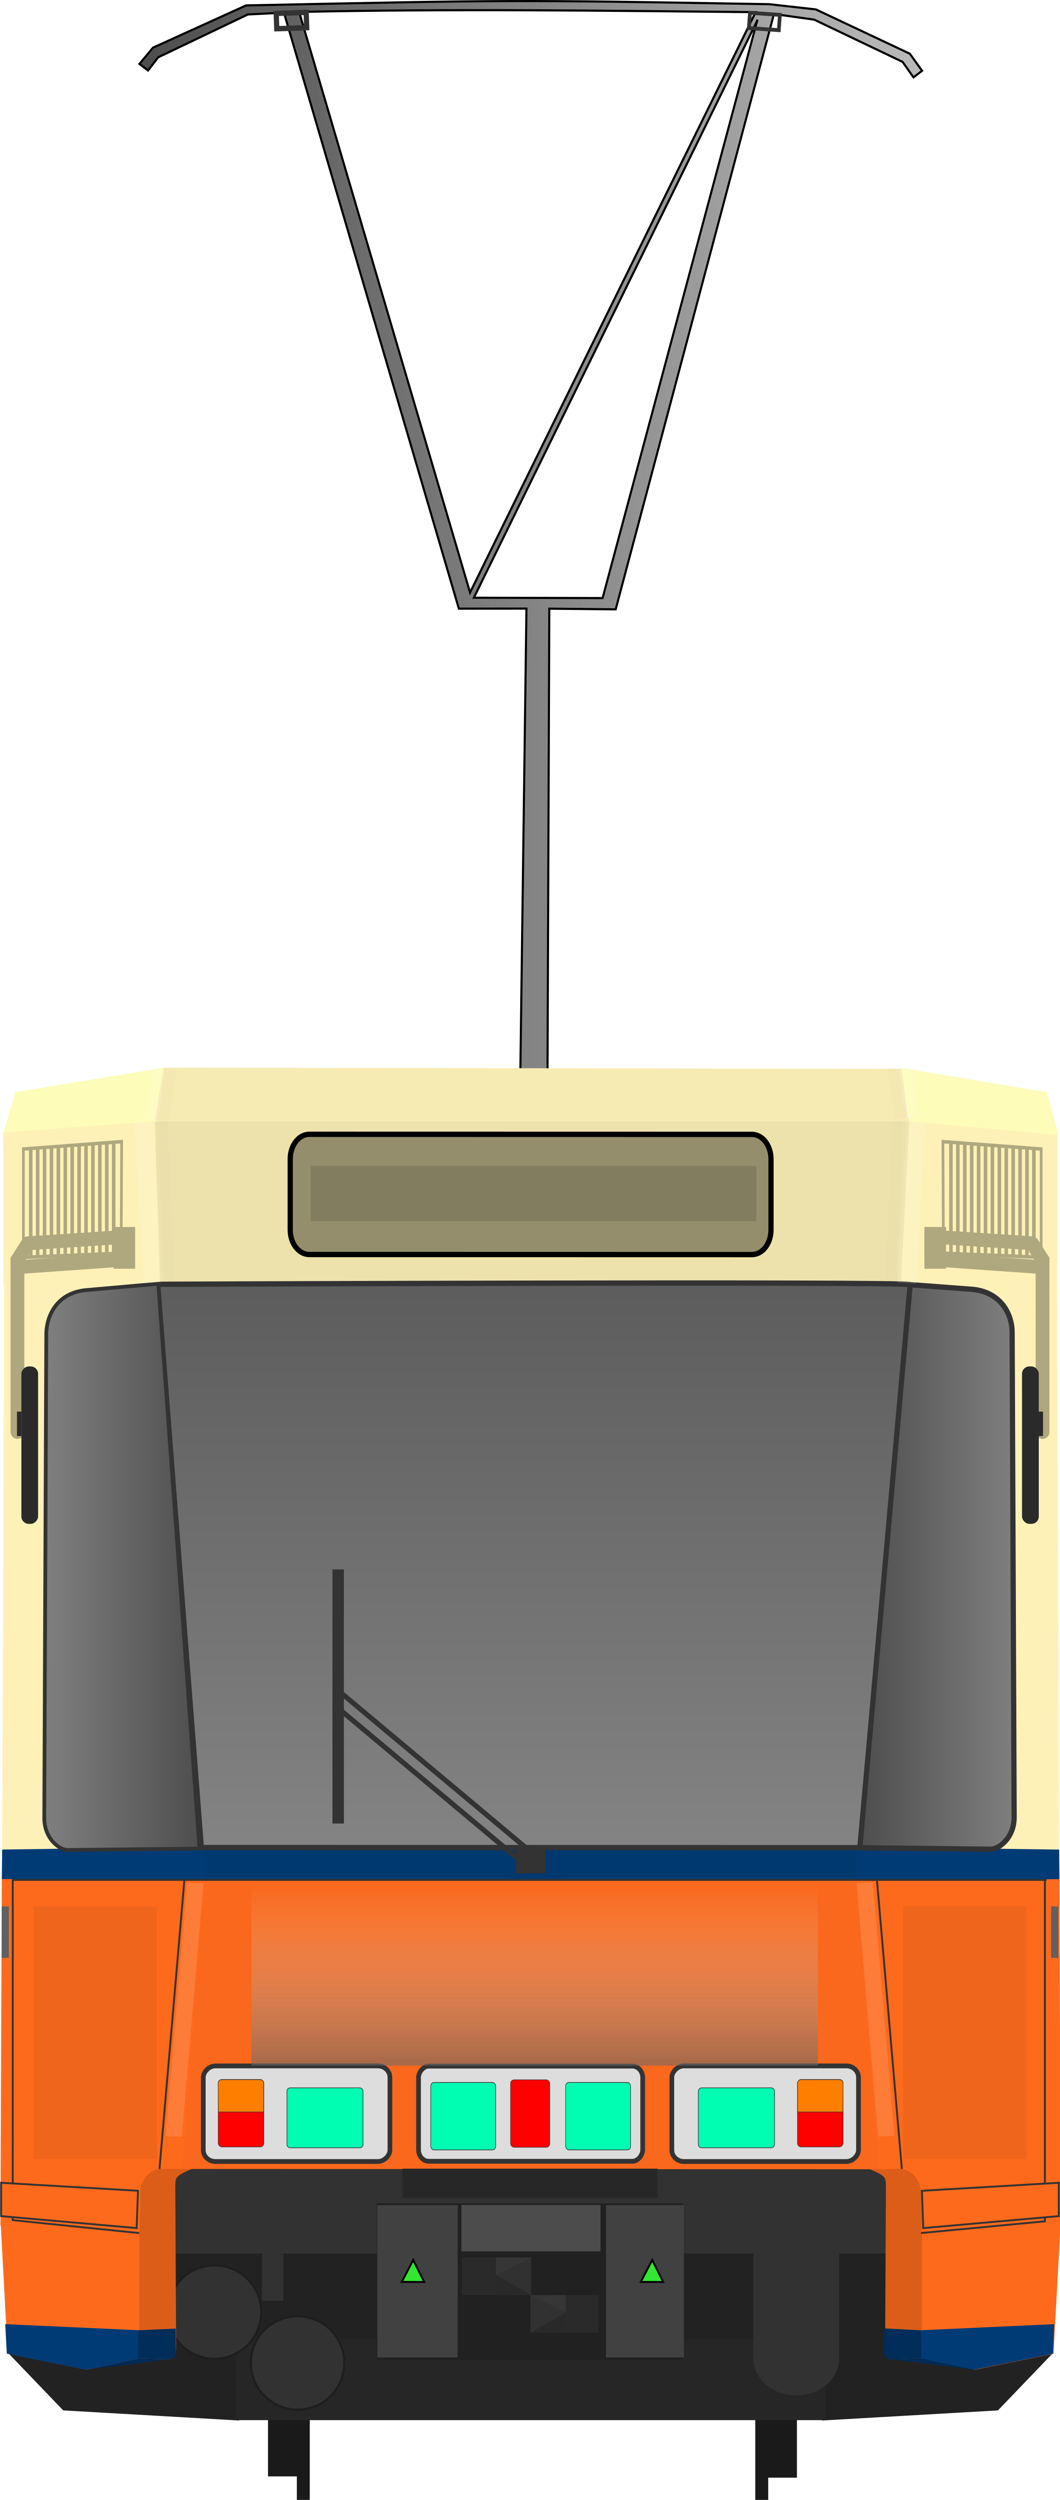 <?xml version="1.0" encoding="utf-8" standalone="no"?>
<!DOCTYPE svg PUBLIC "-//W3C//DTD SVG 1.1//EN" "http://www.w3.org/Graphics/SVG/1.1/DTD/svg11.dtd">
<svg version="1.1" xmlns="http://www.w3.org/2000/svg" height="660.3" width="280.08">
<defs>
<linearGradient id="linearGradient4727" y2="399.26" gradientUnits="userSpaceOnUse" x2="717.57" gradientTransform="matrix(.883 0 0 1.001 80.16 -.229)" y1="399.26" x1="682.69"><stop stop-color="#4d4d4d" offset="0"/><stop stop-color="#808080" offset="1"/></linearGradient>
<linearGradient id="linearGradient5593-4" y2="144.52" gradientUnits="userSpaceOnUse" y1="144.52" gradientTransform="translate(248.24,60.754)" x2="541.08" x1="296.97"><stop stop-color="#4d4d4d" offset="0"/><stop stop-opacity="0" stop-color="#4d4d4d" offset="1"/></linearGradient>
<linearGradient id="linearGradient4713-7" y2="399.25" gradientUnits="userSpaceOnUse" x2="557.86" gradientTransform="matrix(1.213 0 0 1.407 -623.14 -147.61)" y1="399.25" x1="522.98"><stop stop-color="#808080" offset="0"/><stop stop-color="#4d4d4d" offset="1"/></linearGradient>
<linearGradient id="linearGradient4681-0" x1="627.24" gradientUnits="userSpaceOnUse" y1="304.29" gradientTransform="translate(-0 4.2122e-7)" x2="627.24" y2="650.99"><stop stop-color="#4d4d4d" offset="0"/><stop stop-color="#cdcdcd" offset="1"/></linearGradient>
<filter id="filter1487" style="color-interpolation-filters:sRGB" height="2.454" width="1.314" y="-.727" x="-.157"><feGaussianBlur stdDeviation="11.471"/></filter>
<filter id="filter1487-3" style="color-interpolation-filters:sRGB" height="2.454" width="1.314" y="-.727" x="-.157"><feGaussianBlur stdDeviation="11.471"/></filter>
<filter id="filter1722" style="color-interpolation-filters:sRGB" height="1.032" width="1.185" y="-.016" x="-.093"><feGaussianBlur stdDeviation="0.29"/></filter>
<filter id="filter1722-5" style="color-interpolation-filters:sRGB" height="1.032" width="1.185" y="-.016" x="-.093"><feGaussianBlur stdDeviation="0.29"/></filter>
<filter id="filter1722-5-6" style="color-interpolation-filters:sRGB" height="1.032" width="1.185" y="-.016" x="-.093"><feGaussianBlur stdDeviation="0.29"/></filter>
<filter id="filter1722-9" style="color-interpolation-filters:sRGB" height="1.032" width="1.185" y="-.016" x="-.093"><feGaussianBlur stdDeviation="0.29"/></filter>
<filter id="filter1814" style="color-interpolation-filters:sRGB" height="1.068" width="1.38" y="-.034" x="-.19"><feGaussianBlur stdDeviation="0.198"/></filter>
<filter id="filter2008" style="color-interpolation-filters:sRGB" height="1.033" width="1.086" y="-.017" x="-.043"><feGaussianBlur stdDeviation="0.097"/></filter>
<filter id="filter2008-0" style="color-interpolation-filters:sRGB" height="1.033" width="1.086" y="-.017" x="-.043"><feGaussianBlur stdDeviation="0.097"/></filter>
<filter id="filter1814-3" style="color-interpolation-filters:sRGB" height="1.068" width="1.38" y="-.034" x="-.19"><feGaussianBlur stdDeviation="0.198"/></filter>
<linearGradient id="linearGradient2449" x1="136.89" gradientUnits="userSpaceOnUse" y1="506.73" gradientTransform="matrix(1 0 0 1.468 0 -246.14)" x2="136.89" y2="562.02"><stop stop-color="#fff" stop-opacity="0" offset="0"/><stop stop-opacity=".98" offset="1"/></linearGradient>
<filter id="filter2807" style="color-interpolation-filters:sRGB" height="2.851" width="1.597" y="-.925" x="-.298"><feGaussianBlur stdDeviation="18.607"/></filter>
<filter id="filter3025" style="color-interpolation-filters:sRGB" height="1.363" width="1.742" y="-.181" x="-.371"><feGaussianBlur stdDeviation="5.045"/></filter>
<filter id="filter3025-2" style="color-interpolation-filters:sRGB" height="1.363" width="1.742" y="-.181" x="-.371"><feGaussianBlur stdDeviation="5.045"/></filter>
<filter id="filter1475" style="color-interpolation-filters:sRGB" height="2.728" width="1.438" y="-.864" x="-.219"><feGaussianBlur stdDeviation="10.734"/></filter>
</defs>
<g transform="matrix(1.377 0 0 1.406 -417.16 -76.314)">
<g transform="translate(.827)" fill="#1a1a1a">
<rect transform="scale(-1,1)" height="15.176" width="2.482" y="508.73" x="-449.53"/>
<rect y="508.73" x="359.08" width="2.482" height="15.176"/>
<g transform="matrix(.527 0 0 .869 315.81 -56.746)">
<rect y="627.74" width="13.436" height="35.357" x="71.611"/>
</g>
<rect transform="scale(-1,1)" height="30.738" width="7.083" y="488.99" x="-455.04"/>
</g>
<g fill="#222">
<path d="m304.41 496.2 10.669 10.888 33.77 1.899 0.034-12.065z"/>
<path d="m505.11 496.2-10.669 10.888-33.77 1.899-0.034-12.065z"/>
<rect y="476.85" width="137.04" height="20.242" x="336.24"/>
</g>
<path d="m348.21 493.75h113.11v15.168h-113.11z" fill="#262626"/>
<ellipse rx="8.967" stroke="#1e1e1e" ry="8.775" cy="488.62" cx="344.1" stroke-width=".414" fill="#323232"/>
<rect rx="0" ry="0" height="17.448" width="151.72" y="460.16" x="328.9" fill="#323232"/>
<g transform="translate(-215.51,-50.637)">
<path stroke="#000" stroke-width=".4" d="m565.68 105.93-17.872 7.943c-0.006 0.006-2.596 3.05-2.596 3.05l1.654 1.23 1.953-2.476 17.165-8.028-0.002-0.016 6.958-0.34 33.563 111.96 12.973-0.01-1.181 87.851 5.221 0.012 0.346-87.851 12.736 0.133 30.368-111.84 7.714 1.054 16.975 7.939 2.087 2.901 1.651-1.232-2.345-3.2-18.029-8.323-8.944-0.984c-49.594-0.839-49.568-0.795-100.39 0.228zm97.776 1.267s-36.796 73.121-54.804 109.03l-32.79-109.07c29.199-0.613 58.395-0.231 87.594 0.04zm0.297 1.601-29.668 108.47-24.698-0.068c18.13-36.13 54.37-108.4 54.37-108.4z" fill="url(#linearGradient5593-4)"/>
<rect transform="matrix(.999 -.034 .035 .999 0 0)" height="2.88" width="5.754" stroke="#333" y="126.86" x="567.59" stroke-width="1" fill="none"/>
<path d="m692.38 314.84-1.815 31.41 30.773 0.404 0.072-29.043z" fill="#fdf1b8"/>
<path d="m691.33 305.51 1.621 10.068 28.457 2.555 0.002-0.521-2.099-7.512z" fill="#fdfcb8"/>
<path d="m692.94 345.6-9.739 106.53 38.481 0.465-0.39-106.45z" fill="#fdf1b8"/>
<path d="m547.6 315.56 0.895 30.669 142.84 0.018 1.616-30.672z" fill="#ede2ac"/>
<path d="m556.93 451.81 0.43 6.396 125.84 0.018 0.428-6.396z" fill="#003870"/>
<path d="m545.2 511.79 10.18 0.535c-3.528 1.435-3.25 1.697-3.284 3.612l0.156 30.166c-0.011 0.692-0.181 1.908-1.293 2.024l-6.465 0.038 0.706-36.375z" fill="#dc5d18"/>
<path d="m682.66 451.85 0.158 6.737 38.933-0.273-0.053-5.94z" fill="#003b76"/>
<path d="m695.35 511.8-10.18 0.535c3.528 1.435 3.25 1.697 3.284 3.612l-0.156 30.166c0.011 0.692 0.181 1.908 1.293 2.024l6.533 0.038-0.26-36.375z" fill="#dc5d18"/>
<path d="m721.99 522.38-26.628 3.64 0.017 21.964 10.169 2.117 15.059-3.019z" fill="#fd6a1c"/>
<path d="m556.4 458.14-4.575 54.227 136.9 0.057-4-54.266z" fill="#f9681c"/>
<path d="m682.76 458.13 4.366 54.257 3.679-0.031c3.036-0.045 4.398 2.688 4.398 4.564l0.154 9.188 26.647-3.044-0.26-65.136z" fill="#fd6a1c"/>
<path d="m547.61 345.59 9.739 106.53-38.481 0.465 0.39-106.45z" fill="#fdf1b8"/>
<path stroke="#000" stroke-width="1" d="m577.82 318c-2.035 0-3.673 2.076-3.673 4.653v13.279c0 2.577 1.638 4.651 3.673 4.651l84.912 0.016c2.035 0 3.673-2.074 3.673-4.651v-13.279c0-2.577-1.638-4.653-3.673-4.653z" fill="#958e6c"/>
<path d="m550.68 305.48-1.679 10.111-29.843 2.772-0.013-0.695 2.233-7.569 28.601-4.614z" fill="#fdfcb8"/>
<path d="m557.89 451.84-0.158 6.782-38.922-0.608 0.065-5.65z" fill="#003b76"/>
<path d="m518.59 522.51 26.59 3.111-0.017 22.347-10.169 2.117-15.059-3.019z" fill="#fd6a1c"/>
<path d="m557.79 458.11-4.366 54.257-3.679-0.031c-3.036-0.045-4.398 2.688-4.398 4.564l-0.163 9.14-26.638-2.996 0.26-65.136z" fill="#fd6a1c"/>
<g stroke="#333" stroke-width="1px">
<g stroke-width="1">
<path d="m693.1 346.25-9.9 105.78l25.29 0.276c1.419 0.089 4.645-1.979 4.566-6.178l-0.385-90.975c-0.013-3.16-1.945-7.379-7.406-8.011z" fill="url(#linearGradient4727)"/>
</g>
<path stroke="#333" stroke-width="1" d="m548.72 346.18 8.377 105.81 126.35 0.018 9.657-105.76c-0.17-0.65-144.39-0.07-144.39-0.07z" fill="url(#linearGradient4681-0)"/>
<rect transform="matrix(.773 .634 -.481 .876 0 0)" height="2.613" width="47.753" stroke="#333" y="-44.051" x="728.14" stroke-width=".971" fill="none"/>
<rect height="3.756" width="4.603" y="452.61" x="617.99" fill="#333"/>
</g>
<rect height="47.735" width="2.196" y="399.74" x="582.25" fill="#333"/>
<g stroke="#333">
<g fill="#ddd">
<rect ry="2.154" rx="2.318" transform="scale(-1,1)" height="17.958" width="35.815" y="493.01" x="-593.28" stroke-width=".899"/>
<rect ry="2.154" rx="2.318" transform="scale(-1,1)" height="17.958" width="35.815" y="493.01" x="-683.19" stroke-width=".899"/>
<rect ry="2.144" rx="1.98" transform="scale(-1,1)" height="17.874" width="43.011" y="493.05" x="-641.78" stroke-width=".899"/>
</g>
<path stroke-width=".359" d="m520.81 458.07h198.47" fill="none"/>
<rect transform="matrix(-.998 -.067 -.07 .998 0 0)" height="2.88" width="5.753" y="62.685" x="-673.84" stroke-width=".719" fill="none"/>
</g>
</g>
<g transform="translate(32.734,8.695)" fill="#002b57">
<path d="m296.9 488.63-10.12 2.125 16.042-1.972z"/>
<path d="m447.17 488.63 10.12 2.125-16.113-1.965z"/>
</g>
<g stroke="#333" transform="translate(32.633,8.695)">
<rect ry=".697" height="12.688" width="7.532" y="436.28" x="368.28" stroke-width=".093" fill="#fe0000"/>
<rect ry=".697" height="12.681" width="8.748" y="436.22" x="312.19" stroke-width=".1" fill="#fe0000"/>
<rect ry=".619" height="11.266" width="14.61" y="437.8" x="325.37" stroke-width=".122" fill="#00feb2"/>
<g stroke-width=".109" transform="matrix(1 0 0 1.197 .019 -86.588)" fill="#00feb2">
<rect ry=".581" height="10.582" width="12.463" y="437.24" x="352.95"/>
<rect ry=".581" height="10.582" width="12.463" y="437.24" x="378.84"/>
</g>
<path stroke-width=".1" d="m312.9 436.26h7.293c0.403 0 0.727 0.279 0.727 0.625l0.001 5.444h-8.724l-0.024-5.444c0-0.346 0.324-0.625 0.727-0.625z" fill="#fe7f00"/>
<rect ry=".697" transform="scale(-1,1)" height="12.681" width="8.748" y="436.22" x="-432.09" stroke-width=".1" fill="#fe0000"/>
<rect ry=".619" transform="scale(-1,1)" height="11.266" width="14.61" y="437.8" x="-418.93" stroke-width=".122" fill="#00feb2"/>
<path stroke-width=".1" d="m431.37 436.26h-7.293c-0.403 0-0.727 0.279-0.727 0.625l-0.001 5.444h8.724l0.024-5.444c0-0.346-0.324-0.625-0.727-0.625z" fill="#fe7f00"/>
</g>
<g fill="#323232">
<path d="m447.5 477.13v20.133c0 3.882 3.676 7.007 8.242 7.007s8.242-3.125 8.242-7.007v-20.133h-16.483z"/>
<ellipse rx="8.967" stroke="#1e1e1e" ry="8.775" cy="498.18" cx="360.05" stroke-width=".414"/>
<rect y="477.59" width="4.092" x="353.23" height="8.889"/>
</g>
<g transform="matrix(.726 0 0 .711 211.74 80.808)">
<rect rx="0" ry="0" height="41.405" width="80.99" y="544.84" x="225.22" fill="#212121"/>
<g transform="matrix(1.377 0 0 1.406 -291.39 -113.7)" fill="#414141">
<rect y="468.72" width="15.407" x="375.28" height="28.614"/>
<rect y="468.72" width="14.954" x="419.16" height="28.614"/>
</g>
<rect height="7.745" width="67.416" y="535.68" x="232.01" fill="#272727"/>
<path stroke="#000" stroke-width=".5" d="m234.84 559.81-3.01 5.785 5.913 0.027z" fill="#32e632"/>
<path stroke="#000" stroke-width=".5" d="m298.01 559.81-3.01 5.785 5.913 0.027z" fill="#32e632"/>
<g transform="translate(.188)">
<g transform="translate(125.3 -41.733)" fill="#2a2a2a">
<rect y="600.91" width="17.986" x="122.15" height="9.906"/>
<rect y="610.85" width="17.986" x="140.32" height="9.906"/>
</g>
<path d="m265.83 559.18-9.349 4.572 9.349 5.333z" fill="#313131"/>
<path d="m256.58 559.14-0.096 4.607 9.349-4.572z" fill="#363636"/>
<path d="m256.48 563.75v5.353l9.349-0.019z" fill="#292929"/>
<path d="m265.66 569.12 9.349 4.572-9.349 5.333z" fill="#313131"/>
<path d="m274.91 569.08 0.096 4.607-9.349-4.572z" fill="#363636"/>
<path d="m275.01 573.69v5.353l-9.349-0.019z" fill="#292929"/>
</g>
<rect height="12.256" width="36.752" y="545.27" x="247.59" fill="#4c4c4c"/>
</g>
</g>
<path d="m40.92 296.17 1.345 42.848-41.343 0.836-0.1-40.724z" fill="#fdf1b8"/>
<g transform="matrix(1 0 0 1.291 .045 -98.343)">
<path stroke="#afa87f" stroke-width=".708" d="m249.1 309.74 0.135 22.826 25.824 0.851v-22.161z" fill="none"/>
<g stroke-width=".923" transform="matrix(.725 0 0 .811 73.348 62.973)" fill="#afa87f">
<rect y="304.43" width="1.293" height="28.076" x="244.69"/>
<rect y="304.36" width="1.293" height="28.076" x="247.21"/>
<rect y="304.92" width="1.293" height="27.594" x="249.73"/>
<rect y="304.92" width="1.293" height="27.58" x="252.25"/>
<rect y="304.92" width="1.293" height="28.076" x="254.77"/>
<rect y="305.17" width="1.293" height="27.453" x="257.29"/>
<rect y="305.1" width="1.293" height="27.827" x="259.81"/>
<rect y="305.41" width="1.293" height="27.578" x="262.33"/>
<rect y="305.41" width="1.293" height="27.515" x="264.85"/>
<rect y="305.73" width="1.293" height="27.204" x="267.37"/>
<rect y="305.42" width="1.293" height="27.631" x="269.88"/>
<rect y="305.91" width="1.293" height="27.329" x="272.4"/>
<rect y="306.1" width="1.293" height="27.329" x="274.92"/>
</g>
<path stroke="#afa87f" stroke-width=".708" d="m32.1 309.74-0.135 22.826-25.824 0.851v-22.161z" fill="none"/>
<g stroke-width=".923" transform="matrix(-.725 0 0 .811 207.86 62.973)" fill="#afa87f">
<rect y="304.43" width="1.293" height="28.076" x="244.69"/>
<rect y="304.36" width="1.293" height="28.076" x="247.21"/>
<rect y="304.92" width="1.293" height="27.594" x="249.73"/>
<rect y="304.92" width="1.293" height="27.58" x="252.25"/>
<rect y="304.92" width="1.293" height="28.076" x="254.77"/>
<rect y="305.17" width="1.293" height="27.453" x="257.29"/>
<rect y="305.1" width="1.293" height="27.827" x="259.81"/>
<rect y="305.41" width="1.293" height="27.578" x="262.33"/>
<rect y="305.41" width="1.293" height="27.515" x="264.85"/>
<rect y="305.73" width="1.293" height="27.204" x="267.37"/>
<rect y="305.42" width="1.293" height="27.631" x="269.88"/>
<rect y="305.91" width="1.293" height="27.329" x="272.4"/>
<rect y="306.1" width="1.293" height="27.329" x="274.92"/>
</g>
</g>
<g stroke="#333" stroke-width=".5">
<g transform="translate(.022 -4.347)" fill="none">
<path d="m48.694 500.96-6.579 76.284"/>
<path d="m231.7 500.96 6.579 76.284"/>
<path d="m3.344 500.78v90.144"/>
</g>
<g transform="translate(.022 -4.347)">
<path d="m276.07 500.78v90.475" fill="none"/>
<path d="m243.57 582.99 0.352 9.857 35.821-3.168v-8.801z" fill="#fd6a1c"/>
<path d="m3.199 590.73 33.589 3.432" fill="none"/>
<path d="m36.436 582.99-0.352 9.857-35.821-3.168v-8.801z" fill="#fd6a1c"/>
</g>
<path d="m276.3 586.69-32.938 3.113" fill="none"/>
</g>
<g transform="translate(.022 -4.347)" fill="#606060">
<path d="m277.71 507.87h1.891v13.606h-1.891z"/>
<path d="m0.431 507.87h1.891v13.606h-1.891z"/>
</g>
<path stroke="#333" d="m41.825 339.07 10.898 149.19-34.748 0.377c-1.949 0.126-6.382-2.782-6.273-8.686l0.529-127.91c0.153-4.441 2.672-10.375 10.175-11.263z" fill="url(#linearGradient4713-7)"/>
<g transform="translate(-.307 -2)">
<g stroke="#afa87f" stroke-width="3.646" fill="none">
<path d="m248.16 328.75 24.821 1.625"/>
<path d="m247.97 334.75 28.536 2"/>
<path stroke-linecap="round" d="m272.98 330.37 2.792 4.375v45.491"/>
</g>
<rect ry="1.954" height="41.582" width="4.432" y="362.91" x="270.35" fill="#2a2a2a"/>
<rect ry="0" height="6.459" width="1.17" y="374.85" x="274.73" fill="#2a2a2a"/>
<rect ry="0" height="11.029" width="5.718" y="326.08" x="244.55" fill="#afa87f"/>
<g stroke="#afa87f" stroke-width="3.639" fill="none">
<path d="m32.421 328.75-24.721 1.63"/>
<path d="m32.604 334.75-28.421 2"/>
<path stroke-linecap="round" d="m7.7 330.37-2.781 4.375v45.491"/>
</g>
<rect transform="scale(-1,1)" ry="1.954" height="41.582" width="4.414" y="362.91" x="-10.372" fill="#2a2a2a"/>
<rect transform="scale(-1,1)" ry="0" height="6.459" width="1.166" y="374.85" x="-5.958" fill="#2a2a2a"/>
<rect transform="scale(-1,1)" ry="0" height="11.029" width="5.695" y="326.08" x="-36.017" fill="#afa87f"/>
</g>
<g stroke-width="1.395">
<path d="m243.36 615.48 35.19-1.607-0.304 7.783-20.838 4.258-14.076-2.989z" fill="#003b76"/>
<path d="m36.81 615.48-35.433-1.607 0.427 7.783 20.838 4.258 14.162-2.989z" fill="#003b76"/>
<path d="m46.407 615.05-9.857 0.434-0.059 7.445 8.325 0.196c1.227 0 1.656-1.551 1.656-1.551z" fill="#002d5a"/>
<path d="m233.7 615 9.674 0.496 0.085 7.445-8.232 0.242c-1.227 0-1.648-1.597-1.648-1.597z" fill="#002d5a"/>
</g>
<g fill="#fff" transform="translate(-.05)" fill-opacity=".125">
<rect transform="matrix(.068 -.801 .103 .005 -9.334 592.27)" height="41.609" filter="url(#filter1487)" width="83.557" y="490.88" x="38.115"/>
<rect transform="matrix(-.068 -.801 -.103 .005 289.52 592.2)" height="41.609" filter="url(#filter1487-3)" width="83.557" y="490.88" x="38.115"/>
</g>
<g transform="translate(-.463)">
<g transform="translate(0 .003)">
<rect fill-opacity=".125" transform="rotate(3.398 -11.122 76.139)" height="42.689" filter="url(#filter1722)" width="4.977" y="280.91" x="252.69" fill="#fff"/>
<rect fill-opacity=".023" transform="matrix(1.927 -.07 -.048 1.004 -243.95 31.163)" height="42.689" filter="url(#filter1722-5)" width="1.404" y="280.91" x="256.26" fill="#676767"/>
</g>
<rect fill-opacity=".125" transform="matrix(-.998 .059 .059 .998 276.51 .796)" height="42.689" filter="url(#filter1722-9)" width="4.977" y="280.91" x="252.69" fill="#fff"/>
<rect fill-opacity=".023" transform="matrix(-1.927 -.07 .048 1.004 524.96 31.166)" height="42.689" filter="url(#filter1722-5-6)" width="1.404" y="280.91" x="256.26" fill="#676767"/>
</g>
<path stroke-width="1.391" d="m43.271 282-2.35 14.196 199.16-0.003-1.921-13.887s-194.89-0.301-194.89-0.306z" fill="#f6ebb3"/>
<g transform="translate(-.302)">
<rect fill-opacity=".023" transform="matrix(1.523 .232 -.148 .973 17.642 -2.656)" height="14.032" filter="url(#filter1814)" width="2.505" y="282" x="44.235" fill="#676767"/>
<rect fill-opacity=".125" transform="rotate(8.183 41.133 303.2)" height="13.671" filter="url(#filter2008)" width="3.498" y="282.5" x="37.422" fill="#fff"/>
<rect fill-opacity=".023" transform="matrix(-1.523 .232 .148 .973 264.09 -3.296)" height="14.032" filter="url(#filter1814-3)" width="2.505" y="282" x="44.235" fill="#676767"/>
<rect fill-opacity=".125" transform="matrix(-.99 .142 .142 .99 238.16 -3.408)" height="13.671" filter="url(#filter2008-0)" width="3.498" y="282.5" x="37.422" fill="#fff"/>
</g>
<rect height="48.263" filter="url(#filter2807)" width="149.69" y="497.32" x="66.45" fill="url(#linearGradient2449)"/>
<g fill="#212121" transform="translate(-.754)" fill-opacity=".066">
<rect height="66.771" filter="url(#filter3025)" width="32.644" y="503.51" x="239.39"/>
<rect transform="matrix(-1 0 0 1 51.761 1.802)" height="66.771" filter="url(#filter3025-2)" width="32.644" y="501.71" x="9.559"/>
</g>
<rect fill-opacity=".16" transform="matrix(1 0 0 .49 .495 161.13)" height="29.814" filter="url(#filter1475)" width="117.73" y="299.6" x="81.596" fill="#212121"/>
</svg>
